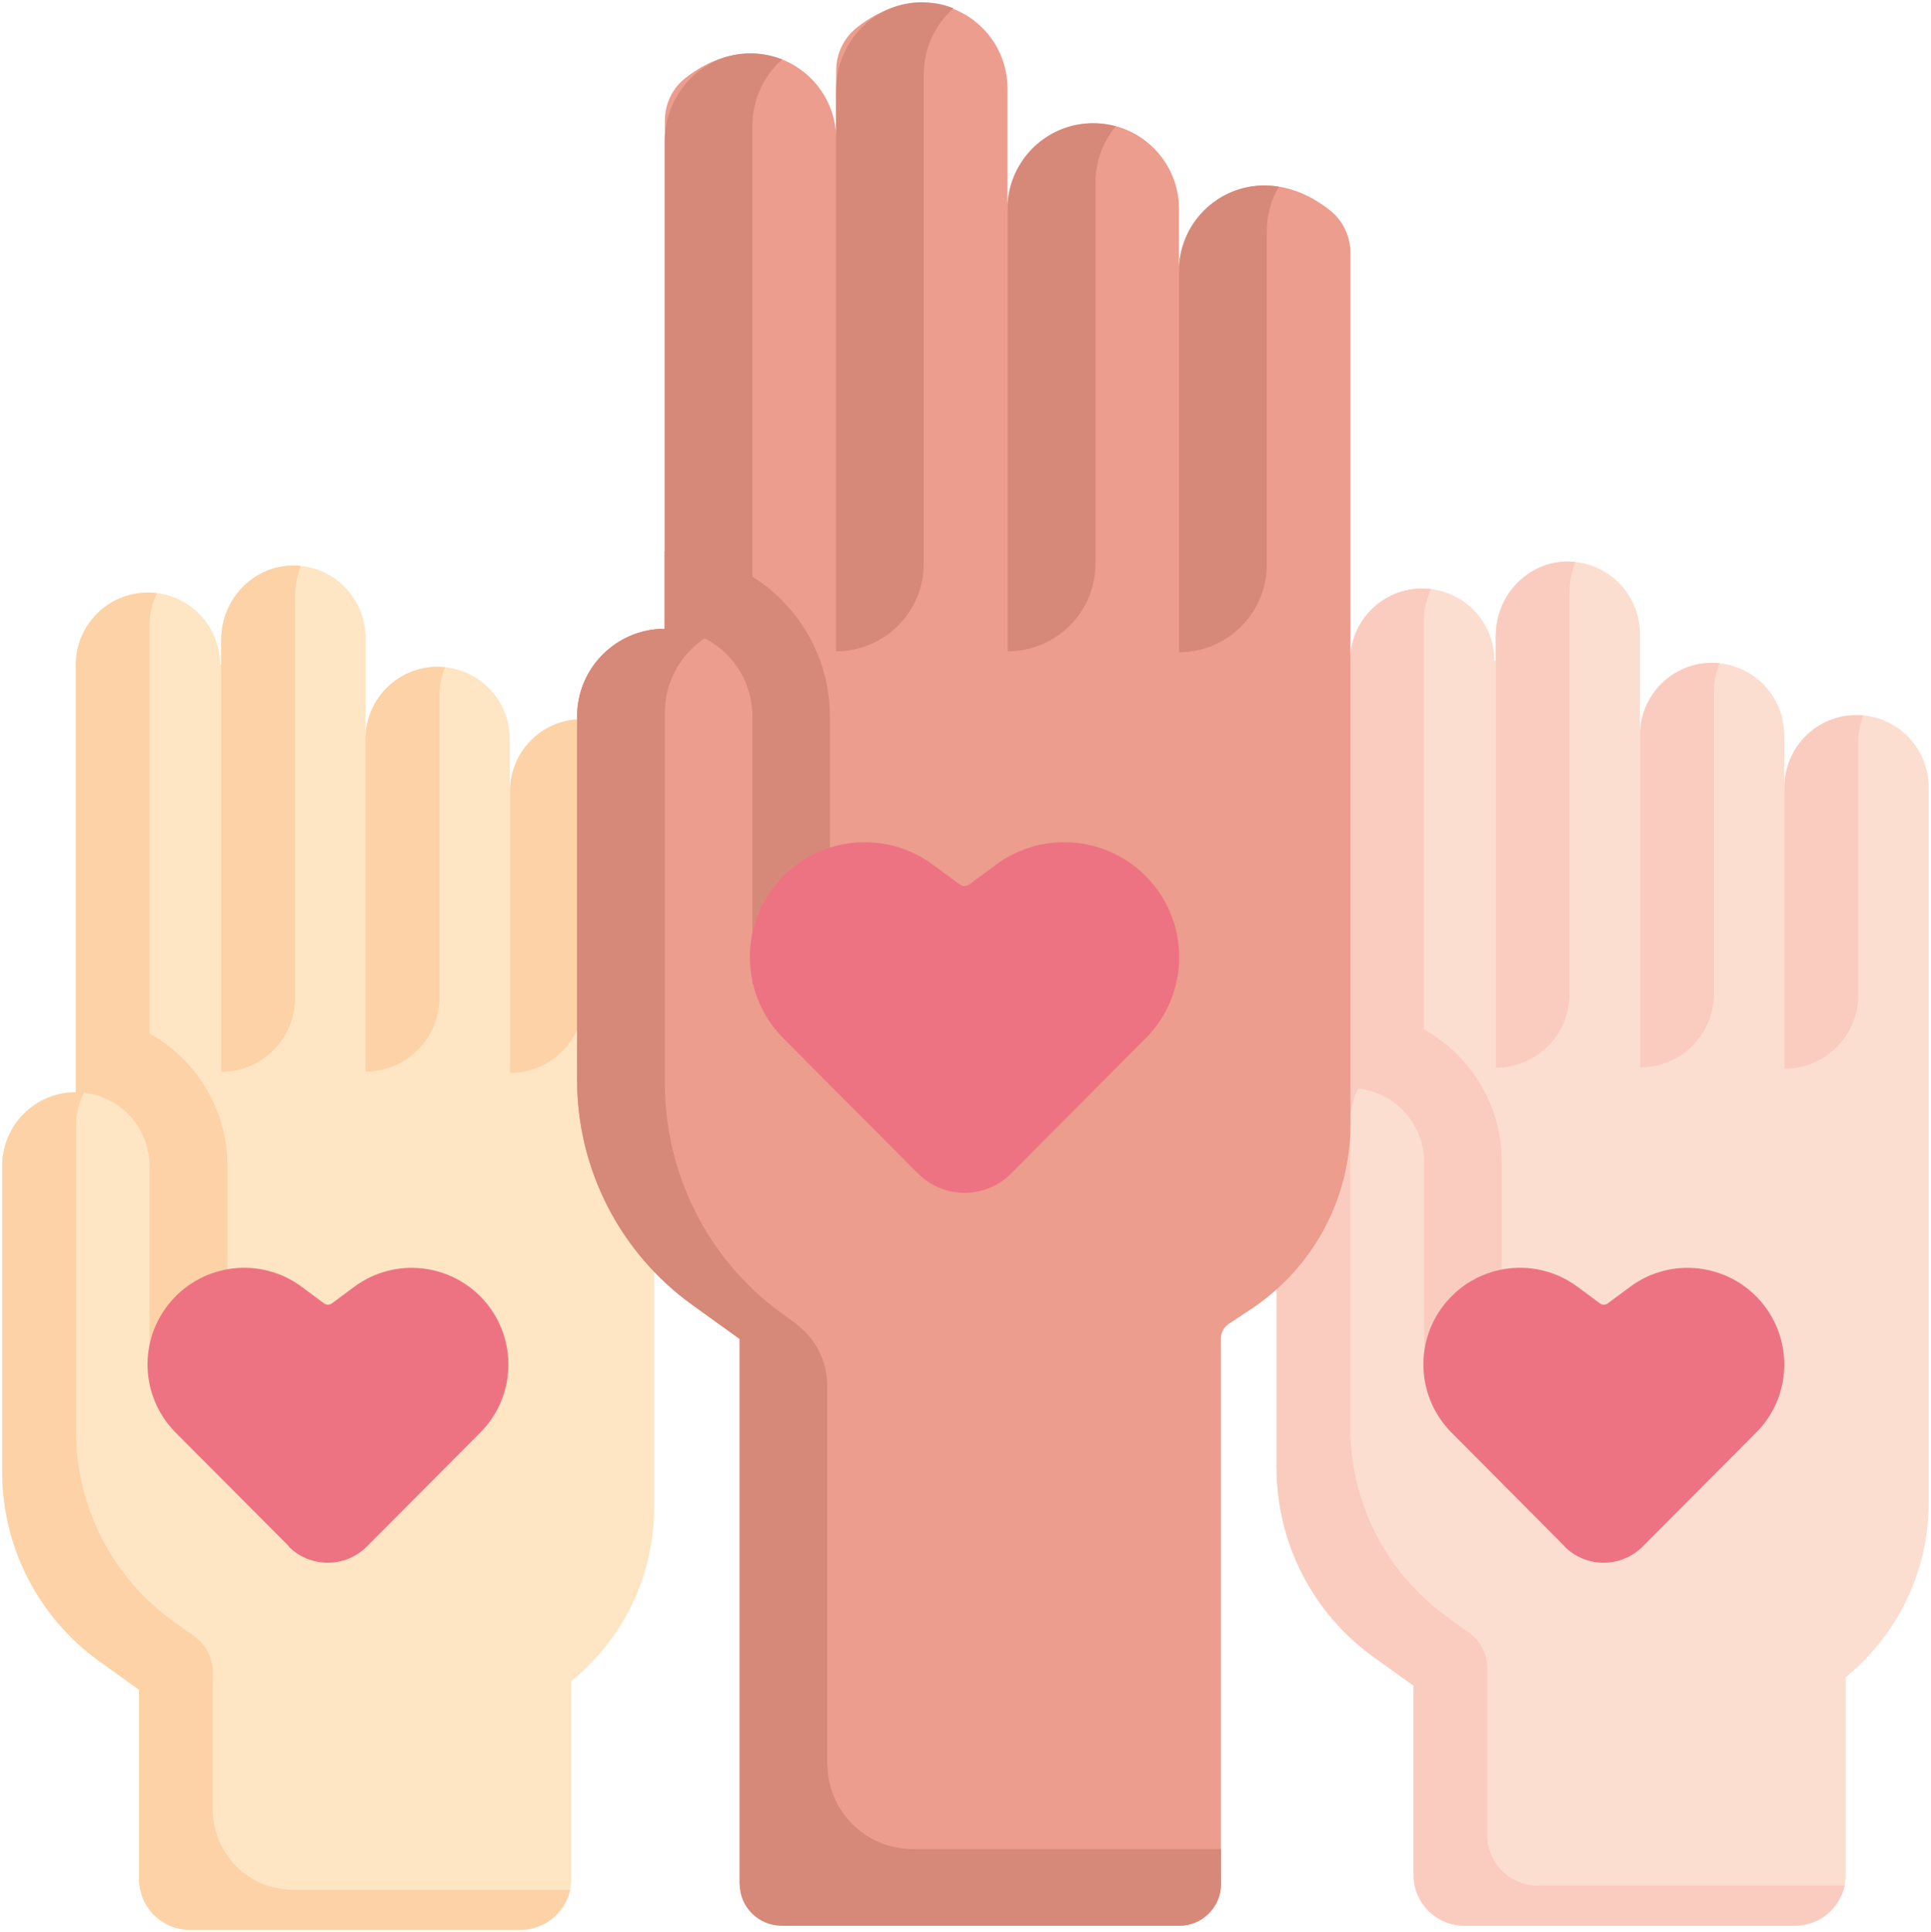 <svg xmlns="http://www.w3.org/2000/svg" xmlns:xlink="http://www.w3.org/1999/xlink" id="Camada_1" data-name="Camada 1" viewBox="0 0 123.41 123.46"><defs><style>      .cls-1 {        fill: #ee7382;      }      .cls-2 {        fill: #fee5c3;      }      .cls-3 {        fill: #faccc0;      }      .cls-4 {        fill: #fcded0;      }      .cls-5 {        fill: #fcd2a6;      }      .cls-6 {        fill: #d78979;      }      .cls-7 {        fill: #ec9d8e;      }      .cls-8, .cls-9, .cls-10 {        fill: none;      }      .cls-9 {        clip-path: url(#clippath);      }      .cls-10 {        clip-path: url(#clippath-1);      }    </style><clipPath id="clippath"><rect class="cls-8" x=".11" y=".14" width="123.18" height="123.18"></rect></clipPath><clipPath id="clippath-1"><rect class="cls-8" x=".11" y=".14" width="123.18" height="123.18"></rect></clipPath></defs><path class="cls-4" d="m114.04,50.3c0-2.55,2.06-4.61,4.61-4.61,1.27,0,2.42.52,3.26,1.35.83.84,1.35,1.99,1.35,3.26v45.76c0,4.13-1.79,8.06-4.9,10.78l-.4.34v12.64c0,1.79-1.45,3.24-3.24,3.24h-21.14c-1.79,0-3.24-1.45-3.24-3.24v-12.1l-2.54-1.82c-3.9-2.8-6.21-7.3-6.21-12.1v-19.55c0-2.6,2.1-4.7,4.7-4.71v-27.32c0-1.27.52-2.42,1.35-3.26.84-.83,1.99-1.35,3.26-1.35,2.55,0,4.61,2.06,4.61,4.61h.08v-1.6c0-2.54,2.01-4.7,4.55-4.73,1.3-.02,2.47.5,3.32,1.35.83.84,1.35,1.99,1.35,3.26v6.47c0-2.54,2.06-4.61,4.61-4.61,1.27,0,2.43.52,3.26,1.35.83.83,1.35,1.99,1.35,3.26v3.34Zm0,0"></path><path class="cls-3" d="m95.98,87.88v-13.64c0-2.58-1.01-5.01-2.83-6.84-1.83-1.83-4.26-2.83-6.84-2.83-.52,0-1.02.04-1.51.12v23.19h11.19Zm0,0"></path><path class="cls-4" d="m91.02,85.72v22.1h-.68v-.1l-2.54-1.82c-3.9-2.8-6.21-7.3-6.21-12.1v-19.55c0-2.6,2.11-4.71,4.71-4.71,1.3,0,2.48.53,3.33,1.38.85.85,1.38,2.03,1.38,3.33v11.48Zm0,0"></path><path class="cls-2" d="m32.59,50.56c0-2.55,2.06-4.61,4.61-4.61,1.27,0,2.42.52,3.26,1.35.83.84,1.35,1.99,1.35,3.26v45.76c0,4.13-1.79,8.06-4.9,10.77l-.4.34v12.64c0,1.79-1.45,3.24-3.24,3.24H12.13c-1.79,0-3.24-1.45-3.24-3.24v-12.1l-2.54-1.82c-3.9-2.8-6.21-7.3-6.21-12.1v-19.55c0-2.6,2.1-4.71,4.7-4.71v-27.32c0-1.27.52-2.43,1.35-3.26.84-.83,1.99-1.35,3.26-1.35,2.54,0,4.61,2.06,4.61,4.61h.08v-1.6c0-2.54,2.01-4.7,4.55-4.73,1.3-.02,2.47.5,3.32,1.35.83.84,1.35,1.99,1.35,3.26v6.47c0-2.55,2.06-4.61,4.61-4.61,1.27,0,2.42.51,3.26,1.35.83.83,1.35,1.99,1.35,3.26v3.34Zm0,0"></path><path class="cls-5" d="m14.53,88.68v-14.17c0-2.58-1-5.01-2.83-6.84-1.75-1.75-4.04-2.74-6.5-2.83v23.83h9.33Zm0,0"></path><path class="cls-2" d="m9.57,85.98v22.1h-.68v-.1l-2.54-1.82c-3.9-2.8-6.21-7.3-6.21-12.1v-19.55c0-2.6,2.11-4.71,4.71-4.71,1.3,0,2.48.53,3.33,1.38.85.85,1.38,2.03,1.38,3.33v11.48Zm0,0"></path><path class="cls-3" d="m98.29,120.5c-1.79,0-3.24-1.45-3.24-3.24v-10.65c0-.91-.44-1.76-1.18-2.29l-1.36-.98c-3.9-2.8-6.21-7.3-6.21-12.1v-19.55c0-2.6,2.1-4.71,4.7-4.71v-27.32c0-.72.17-1.41.47-2.02-.19-.02-.38-.04-.57-.04-1.27,0-2.42.52-3.26,1.35-.83.84-1.35,1.99-1.35,3.26v27.32c-2.6,0-4.7,2.12-4.7,4.71v19.55c0,4.8,2.31,9.3,6.21,12.1l2.54,1.82v12.1c0,1.79,1.45,3.24,3.24,3.24h21.14c1.56,0,2.85-1.1,3.17-2.56h-19.6Zm0,0"></path><g class="cls-9"><path class="cls-3" d="m100.32,37.71c0-.64.14-1.25.37-1.8-.18-.02-.36-.03-.54-.03-2.54.03-4.54,2.18-4.55,4.72v27.63c2.6,0,4.71-2.11,4.71-4.71v-25.81Zm0,0"></path><path class="cls-7" d="m75.35,17.33c0-1.51.61-2.88,1.6-3.87,1.87-1.87,5.06-2.39,8.05-.02.83.66,1.31,1.67,1.31,2.74v55.67c0,4.74-2.38,9.16-6.33,11.79l-1.45.96c-.31.21-.5.56-.5.93v34.87c0,1.47-1.19,2.66-2.66,2.66h-25.19c-1.61,0-2.91-1.3-2.91-2.91v-34.59l-3.01-2.17c-4.63-3.33-7.37-8.68-7.37-14.38v-23.23c0-1.55.63-2.95,1.64-3.96,1.01-1.01,2.41-1.64,3.96-1.64V7.72c0-1.07.48-2.09,1.32-2.74,2.99-2.34,6.17-1.82,8.03.04.99.99,1.6,2.36,1.6,3.87v-4.39c0-1.06.48-2.07,1.31-2.73,2.98-2.37,6.18-1.84,8.04.02.99.99,1.6,2.36,1.6,3.87v7.69c0-3.03,2.45-5.48,5.48-5.48,1.51,0,2.88.61,3.87,1.6.99.99,1.61,2.36,1.61,3.87v3.97Zm0,0"></path></g><path class="cls-6" d="m53.04,62.88v-17.09c0-5.82-4.74-10.56-10.56-10.56v27.65h10.56Zm0,0"></path><path class="cls-5" d="m32.6,68.56c2.6,0,4.71-2.11,4.71-4.71v-16.17c0-.6.12-1.18.33-1.7-.15-.01-.29-.02-.44-.02-2.5,0-4.52,1.98-4.6,4.46v18.14Zm0,0"></path><path class="cls-7" d="m48.08,59.42v26.14h-.81l-3.01-2.17c-4.63-3.33-7.37-8.68-7.37-14.38v-23.23c0-1.55.63-2.95,1.64-3.96,1.01-1.01,2.41-1.64,3.96-1.64,3.09,0,5.6,2.51,5.6,5.6v13.64Zm0,0"></path><path class="cls-1" d="m58.66,74.99l-8.6-8.64c-2.7-2.72-2.86-7.06-.37-9.97,2.51-2.92,6.84-3.41,9.94-1.12l1.71,1.26c.18.13.42.13.6,0l1.71-1.26c3.09-2.29,7.43-1.8,9.94,1.12,2.5,2.91,2.34,7.25-.37,9.97l-8.6,8.64c-1.64,1.65-4.31,1.65-5.95,0h0Zm0,0"></path><g class="cls-10"><path class="cls-6" d="m52.87,112.72v-24.16c0-1.57-.75-3.05-2.02-3.98l-.99-.73c-4.63-3.39-7.37-8.84-7.37-14.64v-23.64c0-1.58.63-3,1.64-4.03,1.01-1.03,2.41-1.67,3.96-1.67V8.02c0-1.69.74-3.2,1.9-4.22-.72-.29-1.52-.42-2.35-.38-2.92.17-5.16,2.68-5.16,5.6v31.16c-1.55,0-2.95.63-3.96,1.64-1.01,1.01-1.64,2.41-1.64,3.96v23.23c0,5.7,2.74,11.05,7.37,14.38l3.02,2.17v34.82c0,1.48,1.2,2.68,2.68,2.68h25.41c1.48,0,2.68-1.2,2.68-2.68v-2.22h-19.72c-3.01,0-5.44-2.44-5.44-5.44h0Zm0,0"></path><path class="cls-6" d="m53.44,41.62c3.09,0,5.6-2.51,5.6-5.6V4.75c0-1.69.74-3.2,1.9-4.22-.7-.28-1.46-.41-2.27-.38-2.95.13-5.24,2.65-5.24,5.6v35.87Zm0,0"></path></g><path class="cls-6" d="m64.41,41.62c3.09,0,5.6-2.51,5.6-5.6V11.68c0-1.38.49-2.64,1.3-3.61-.46-.12-.94-.19-1.44-.19-2.9,0-5.27,2.25-5.47,5.1v28.64Zm0,0"></path><path class="cls-6" d="m75.36,41.68c3.09,0,5.6-2.51,5.6-5.6V14.78c0-1.04.28-2.02.77-2.85-.28-.05-.56-.07-.85-.08-1.54-.02-2.93.6-3.93,1.6-.93.93-1.52,2.18-1.6,3.58v24.64Zm0,0"></path><path class="cls-1" d="m100,98.82l-7.23-7.27c-2.28-2.29-2.41-5.94-.31-8.38,2.11-2.46,5.76-2.87,8.36-.94l1.43,1.06c.15.11.35.11.5,0l1.43-1.06c2.6-1.93,6.25-1.51,8.36.94,2.1,2.45,1.97,6.1-.31,8.38l-7.24,7.27c-1.38,1.39-3.63,1.39-5.01,0h0Zm0,0"></path><path class="cls-5" d="m18.71,120.76c-2.82,0-5.11-2.29-5.11-5.11v-8.78c0-.91-.44-1.76-1.17-2.29l-1.36-.98c-3.9-2.8-6.21-7.3-6.21-12.1v-19.55c0-2.6,2.1-4.7,4.7-4.71v-27.32c0-.72.17-1.41.47-2.02-.19-.02-.38-.03-.57-.03-1.27,0-2.42.51-3.26,1.35-.83.84-1.35,1.99-1.35,3.26v27.32c-2.6,0-4.7,2.11-4.7,4.71v19.55c0,4.8,2.31,9.3,6.2,12.1l2.54,1.82v12.1c0,1.79,1.45,3.24,3.24,3.24h21.14c1.56,0,2.85-1.1,3.17-2.56h-17.73Zm0,0"></path><path class="cls-5" d="m18.86,37.97c0-.64.14-1.25.37-1.8-.18-.02-.35-.03-.54-.03-2.54.03-4.54,2.18-4.55,4.72v27.63c2.6,0,4.71-2.11,4.71-4.71v-25.81Zm0,0"></path><path class="cls-5" d="m23.37,68.47c2.6,0,4.71-2.11,4.71-4.71v-19.34c0-.63.13-1.23.36-1.78-.15-.02-.31-.03-.47-.03-2.52,0-4.56,2.02-4.61,4.53v21.32Zm0,0"></path><path class="cls-1" d="m18.47,98.82l-7.24-7.27c-2.28-2.29-2.41-5.94-.31-8.38,2.11-2.46,5.76-2.87,8.36-.94l1.43,1.06c.15.11.35.11.5,0l1.43-1.06c2.6-1.93,6.25-1.51,8.36.94,2.1,2.45,1.97,6.1-.31,8.38l-7.24,7.27c-1.38,1.39-3.63,1.39-5.01,0h0Zm0,0"></path><path class="cls-3" d="m104.83,68.21c2.6,0,4.71-2.11,4.71-4.71v-19.34c0-.63.13-1.23.36-1.78-.15-.02-.31-.03-.47-.03-2.52,0-4.56,2.02-4.61,4.53v21.32Zm0,0"></path><path class="cls-3" d="m114.05,68.3c2.6,0,4.71-2.11,4.71-4.71v-16.17c0-.6.12-1.18.33-1.7-.15-.01-.29-.02-.44-.02-2.5,0-4.52,1.98-4.6,4.46v18.14Zm0,0"></path></svg>